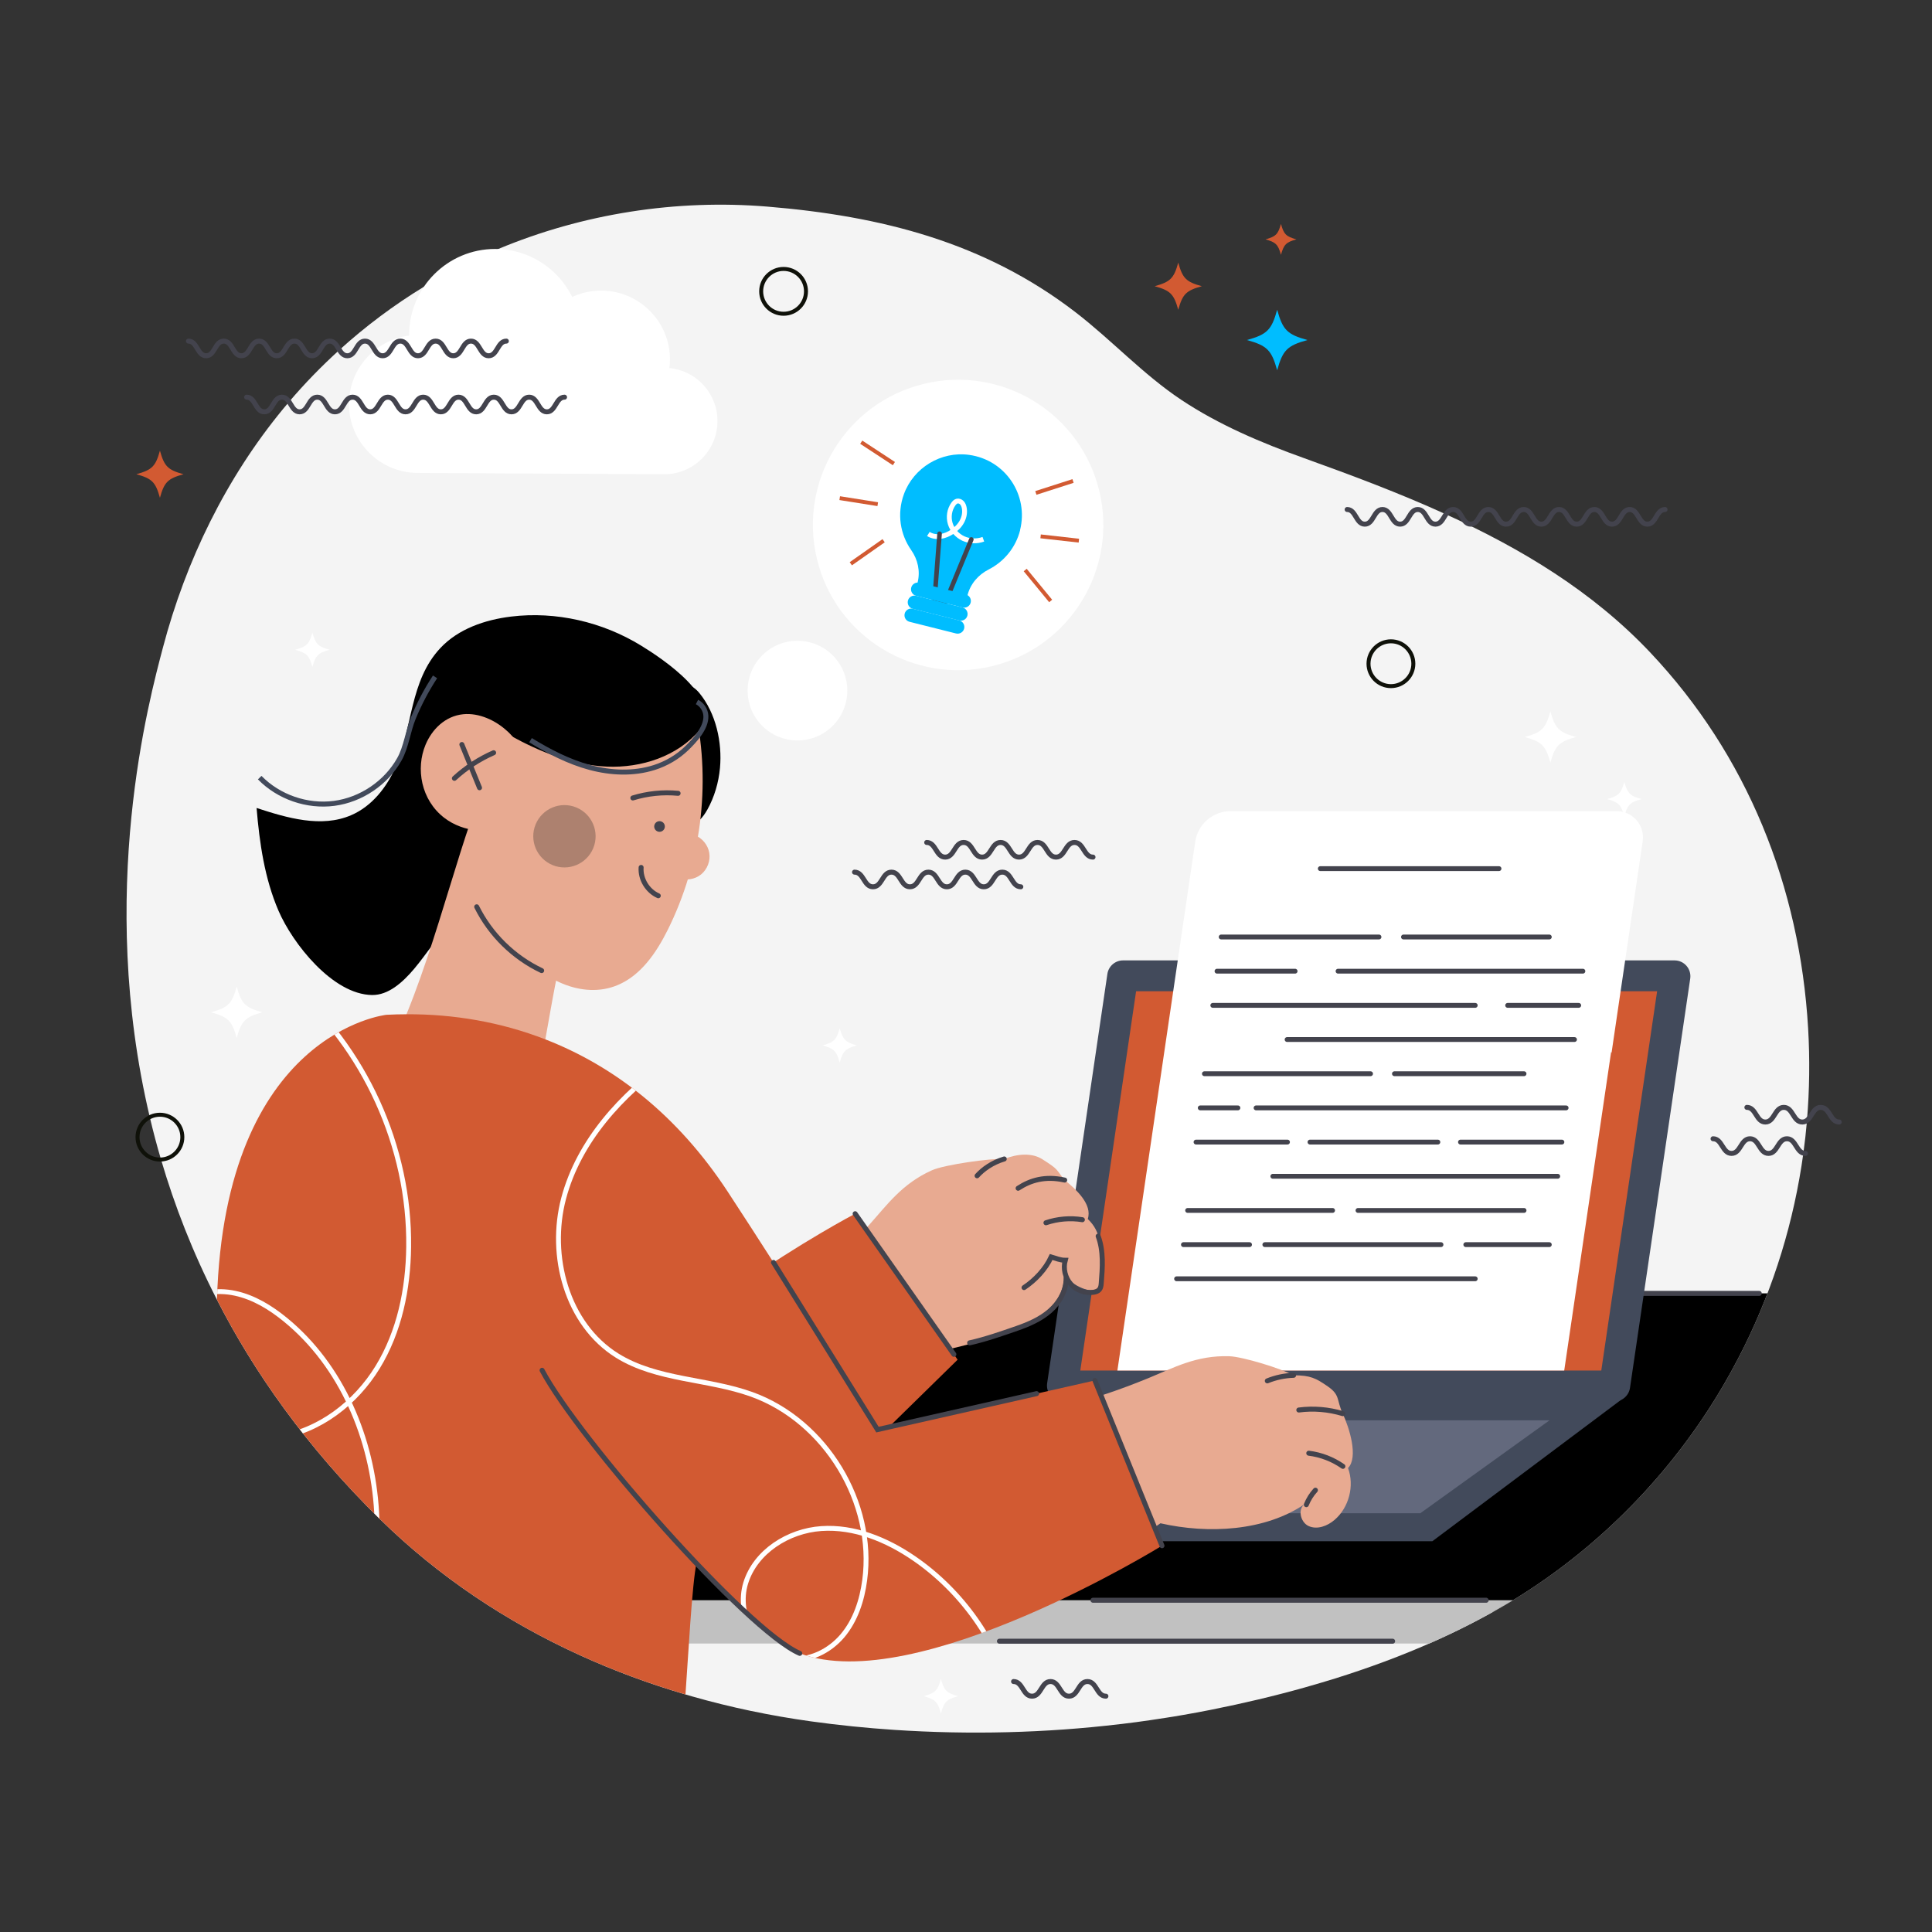 <?xml version="1.0" encoding="UTF-8"?>
<svg xmlns="http://www.w3.org/2000/svg" version="1.1" xmlns:xlink="http://www.w3.org/1999/xlink" viewBox="0 0 500 500">
  <rect x="0" y="0" width="500" height="500" fill="#333333" stroke="none"/>
  <!-- Generator: Adobe Illustrator 29.5.0, SVG Export Plug-In . SVG Version: 2.1.0 Build 137)  -->
  <defs>
    <style>
      .st0 {
        stroke: #0f1109;
        stroke-width: 1.03px;
      }

      .st0, .st1, .st2, .st3, .st4, .st5, .st6, .st7 {
        fill: none;
      }

      .st0, .st1, .st2, .st3, .st5, .st6, .st7 {
        stroke-miterlimit: 10;
      }

      .st0, .st5, .st6, .st7 {
        stroke-linecap: round;
      }

      .st1 {
        stroke: #d25a32;
      }

      .st2 {
        stroke: #424a5b;
      }

      .st2, .st5 {
        stroke-width: 1.29px;
      }

      .st8 {
        fill: #63697d;
      }

      .st9 {
        fill: #d25a32;
      }

      .st3 {
        stroke: #fff;
        stroke-width: 1.26px;
      }

      .st10 {
        fill: #fff;
      }

      .st11 {
        fill: #e8aa91;
      }

      .st12 {
        clip-path: url(#clippath-1);
      }

      .st5, .st6, .st7 {
        stroke: #43434d;
      }

      .st13 {
        isolation: isolate;
      }

      .st14 {
        fill: #43434d;
      }

      .st15 {
        fill: #424a5b;
      }

      .st16 {
        fill: #00bdff;
      }

      .st6 {
        stroke-width: 1.18px;
      }

      .st17 {
        fill: #f4f4f4;
      }

      .st18 {
        fill: #c1c1c1;
      }

      .st7 {
        stroke-width: 1.25px;
      }

      .st19 {
        fill: #222221;
        mix-blend-mode: overlay;
        opacity: .3;
      }

      .st20 {
        clip-path: url(#clippath);
      }
    </style>
    <clipPath id="clippath">
      <path class="st17" d="M467.65,289.97c-.24,2.84-.56,5.67-.94,8.47-2.41,17.62-7.63,34.51-15.32,50.08-.44.9-.89,1.79-1.36,2.67l-.39.75c-2.25,4.32-4.71,8.54-7.35,12.62-13.36,20.69-31.51,38.27-52.74,50.78-.25.14-.49.29-.74.43-5.67,3.3-11.58,6.3-17.66,9.01-8.31,3.71-16.92,6.89-25.66,9.62-1.13.35-2.27.7-3.4,1.03-1.48.45-2.96.87-4.44,1.29-7.94,2.23-15.94,4.11-23.85,5.69l-.75.15c-2.24.44-4.49.86-6.75,1.25-1.54.27-3.08.53-4.63.76-1.33.22-2.67.42-4.01.61-2.45.36-4.91.69-7.38.98-.1,0-.21.03-.31.03-.02.01-.05.01-.08.01-19.39,2.31-39.01,2.78-58.47,1.49-7.2-.48-14.38-1.21-21.52-2.2-10.44-1.45-20.78-3.6-30.88-6.49-.54-.16-1.08-.31-1.62-.48-9.37-2.75-18.51-6.13-27.36-10.17-18.99-8.66-36.56-20.33-51.69-35.18-9.52-9.34-17.74-18.92-24.81-28.61-6.81-9.32-12.57-18.76-17.39-28.19-6.26-12.19-10.98-24.36-14.48-36.29-1.09-3.68-2.05-7.33-2.9-10.95h0c-13.78-58.14-.08-108.32,3.38-121.48,5.93-22.52,16.34-43.92,31.2-61.92.48-.58.96-1.16,1.46-1.74,4.05-4.76,8.41-9.24,13.03-13.43,6.75-6.11,14.06-11.59,21.84-16.33,0,0,.02,0,.03-.02,1.78-1.08,3.58-2.13,5.41-3.13,4.48-2.46,9.09-4.68,13.84-6.65h.01c21.88-9.14,46.01-12.91,69.64-10.96,29.34,2.42,56.13,9.17,79.74,27.34,9.37,7.22,17.47,16.07,27.31,22.63,9.81,6.54,20.79,11.16,31.84,15.13,12.28,4.41,24.69,9.05,36.68,14.52h0c19.56,8.9,37.98,19.98,52.89,35.76,25.14,26.61,38.72,60.58,40.87,97.24.47,8.05.36,16.03-.3,23.88Z"/>
    </clipPath>
    <clipPath id="clippath-1">
      <path class="st4" d="M300.72,400.03s-63.62,39.29-93.73,27.86c-8.28-3.15-17.63-14.09-26.7-23.51-1.19,5.23-2.22,25.01-2.89,34.14-9.37-2.75-18.51-6.13-27.36-10.17-18.99-8.66-36.56-20.33-51.69-35.18-9.52-9.34-17.74-18.92-24.81-28.61-6.81-9.32-12.57-18.76-17.39-28.19,2.04-69.29,43.84-73.74,43.84-73.74,1.73-.09,3.48-.14,5.21-.14,12.16-.06,24.34,1.99,35.94,6.5,17.8,6.92,34.25,19.64,47.24,39.49,4.17,6.37,8.12,12.49,11.8,18.24,1.91,2.99,3.74,5.88,5.5,8.64,7,11.08,12.67,20.26,16.41,26.38,3.21,5.25,5,8.24,5,8.24l2.98-.67,53.29-12.05,1.59,3.91,13.84,34.1,1.93,4.76Z"/>
    </clipPath>
  </defs>
  <g class="st13">
    <g id="OBJECTS">
      <g>
        <g>
          <path class="st17" d="M467.65,289.97c-.24,2.84-.56,5.67-.94,8.47-2.41,17.62-7.63,34.51-15.32,50.08-.44.9-.89,1.79-1.36,2.67l-.39.75c-2.25,4.32-4.71,8.54-7.35,12.62-13.36,20.69-31.51,38.27-52.74,50.78-.25.14-.49.29-.74.43-5.67,3.3-11.58,6.3-17.66,9.01-8.31,3.71-16.92,6.89-25.66,9.62-1.13.35-2.27.7-3.4,1.03-1.48.45-2.96.87-4.44,1.29-7.94,2.23-15.94,4.11-23.85,5.69l-.75.15c-2.24.44-4.49.86-6.75,1.25-1.54.27-3.08.53-4.63.76-1.33.22-2.67.42-4.01.61-2.45.36-4.91.69-7.38.98-.1,0-.21.03-.31.03-.02.01-.05.01-.08.01-19.39,2.31-39.01,2.78-58.47,1.49-7.2-.48-14.38-1.21-21.52-2.2-10.44-1.45-20.78-3.6-30.88-6.49-.54-.16-1.08-.31-1.62-.48-9.37-2.75-18.51-6.13-27.36-10.17-18.99-8.66-36.56-20.33-51.69-35.18-9.52-9.34-17.74-18.92-24.81-28.61-6.81-9.32-12.57-18.76-17.39-28.19-6.26-12.19-10.98-24.36-14.48-36.29-1.09-3.68-2.05-7.33-2.9-10.95h0c-13.78-58.14-.08-108.32,3.38-121.48,5.93-22.52,16.34-43.92,31.2-61.92.48-.58.96-1.16,1.46-1.74,4.05-4.76,8.41-9.24,13.03-13.43,6.75-6.11,14.06-11.59,21.84-16.33,0,0,.02,0,.03-.02,1.78-1.08,3.58-2.13,5.41-3.13,4.48-2.46,9.09-4.68,13.84-6.65h.01c21.88-9.14,46.01-12.91,69.64-10.96,29.34,2.42,56.13,9.17,79.74,27.34,9.37,7.22,17.47,16.07,27.31,22.63,9.81,6.54,20.79,11.16,31.84,15.13,12.28,4.41,24.69,9.05,36.68,14.52h0c19.56,8.9,37.98,19.98,52.89,35.76,25.14,26.61,38.72,60.58,40.87,97.24.47,8.05.36,16.03-.3,23.88Z"/>
          <g class="st20">
            <g>
              <path d="M521.39,334.73c-2.94,5.37-6.16,10.62-9.61,15.7-17.47,25.74-41.2,47.61-68.96,63.17-.33.17-.64,3.36-.97,3.53H150.04v-82.41h371.35Z"/>
              <path class="st18" d="M441.84,414.14c-7.41,4.11-15.14,7.84-23.09,11.21H150.04v-11.21h291.81Z"/>
            </g>
            <g>
              <line class="st5" x1="455.29" y1="334.73" x2="425.2" y2="334.73"/>
              <line class="st5" x1="384.62" y1="414.14" x2="282.86" y2="414.14"/>
              <line class="st5" x1="360.41" y1="424.74" x2="258.65" y2="424.74"/>
            </g>
          </g>
        </g>
        <path class="st10" d="M173.24,95.23c.09-.72.15-1.44.15-2.18,0-9.86-7.99-17.85-17.85-17.85-2.66,0-5.18.6-7.45,1.65-3.63-7.35-11.19-12.42-19.95-12.42-12.29,0-22.26,9.97-22.26,22.26,0,.05,0,.11,0,.16-8.78,1.12-15.57,8.6-15.57,17.69,0,9.86,7.99,17.85,17.85,17.85l63.74.35c7.61,0,13.78-6.17,13.78-13.78,0-7.16-5.46-13.04-12.45-13.71Z"/>
        <g>
          <path class="st0" d="M365.77,171.77c0-3.2-2.6-5.8-5.8-5.8s-5.8,2.6-5.8,5.8,2.6,5.8,5.8,5.8,5.8-2.6,5.8-5.8Z"/>
          <path class="st0" d="M47.19,294.29c0-3.2-2.6-5.8-5.8-5.8s-5.8,2.6-5.8,5.8,2.6,5.8,5.8,5.8,5.8-2.6,5.8-5.8Z"/>
          <path class="st0" d="M208.59,75.4c0-3.2-2.6-5.8-5.8-5.8s-5.8,2.6-5.8,5.8,2.6,5.8,5.8,5.8,5.8-2.6,5.8-5.8Z"/>
          <path class="st9" d="M331.51,57.95c-.74,2.67-1.33,3.27-4,4,2.67.74,3.27,1.34,4,4,.74-2.67,1.33-3.27,4-4-2.67-.74-3.27-1.33-4-4Z"/>
          <path class="st16" d="M330.53,80.17c-1.44,5.22-2.61,6.39-7.83,7.83,5.22,1.44,6.39,2.61,7.83,7.83,1.44-5.22,2.61-6.39,7.83-7.83-5.22-1.44-6.39-2.61-7.83-7.83Z"/>
          <path class="st9" d="M304.93,67.97c-1.12,4.06-2.03,4.97-6.1,6.1,4.06,1.12,4.97,2.03,6.1,6.1,1.12-4.06,2.03-4.97,6.1-6.1-4.06-1.12-4.97-2.03-6.1-6.1Z"/>
          <path class="st9" d="M41.39,116.63c-1.12,4.06-2.03,4.97-6.1,6.1,4.06,1.12,4.97,2.03,6.1,6.1,1.12-4.06,2.03-4.97,6.1-6.1-4.06-1.12-4.97-2.03-6.1-6.1Z"/>
          <path class="st10" d="M217.32,266.11c-.82,2.96-1.48,3.62-4.44,4.44,2.96.82,3.62,1.48,4.44,4.44.82-2.96,1.48-3.62,4.44-4.44-2.96-.82-3.62-1.48-4.44-4.44Z"/>
          <path class="st10" d="M243.51,434.53c-.82,2.96-1.48,3.62-4.44,4.44,2.96.82,3.62,1.48,4.44,4.44.82-2.96,1.48-3.62,4.44-4.44-2.96-.82-3.62-1.48-4.44-4.44Z"/>
          <path class="st10" d="M420.37,202.36c-.82,2.96-1.48,3.62-4.44,4.44,2.96.82,3.62,1.48,4.44,4.44.82-2.96,1.48-3.62,4.44-4.44-2.96-.82-3.62-1.48-4.44-4.44Z"/>
          <path class="st10" d="M401.24,184.1c-1.22,4.43-2.21,5.42-6.64,6.64,4.43,1.22,5.42,2.21,6.64,6.64,1.22-4.43,2.21-5.42,6.64-6.64-4.43-1.22-5.42-2.21-6.64-6.64Z"/>
          <path class="st10" d="M61.26,255.34c-1.22,4.43-2.21,5.42-6.64,6.64,4.43,1.22,5.42,2.21,6.64,6.64,1.22-4.43,2.21-5.42,6.64-6.64-4.43-1.22-5.42-2.21-6.64-6.64Z"/>
          <path class="st10" d="M80.85,163.72c-.82,2.96-1.48,3.62-4.44,4.44,2.96.82,3.62,1.48,4.44,4.44.82-2.96,1.48-3.62,4.44-4.44-2.96-.82-3.62-1.48-4.44-4.44Z"/>
        </g>
        <g>
          <path class="st5" d="M48.77,88.28c2.28,0,2.28,3.79,4.57,3.79s2.28-3.79,4.57-3.79,2.28,3.79,4.57,3.79,2.28-3.79,4.57-3.79,2.28,3.79,4.57,3.79,2.28-3.79,4.57-3.79,2.28,3.79,4.56,3.79,2.28-3.79,4.57-3.79,2.28,3.79,4.57,3.79,2.28-3.79,4.57-3.79,2.28,3.79,4.57,3.79,2.28-3.79,4.57-3.79,2.28,3.79,4.57,3.79,2.28-3.79,4.57-3.79,2.28,3.79,4.57,3.79,2.29-3.79,4.57-3.79,2.29,3.79,4.58,3.79,2.29-3.79,4.58-3.79"/>
          <path class="st5" d="M239.83,218.03c2.39,0,2.39,3.79,4.78,3.79s2.39-3.79,4.78-3.79,2.39,3.79,4.78,3.79,2.39-3.79,4.78-3.79,2.39,3.79,4.78,3.79,2.39-3.79,4.78-3.79,2.39,3.79,4.78,3.79,2.39-3.79,4.79-3.79,2.39,3.79,4.79,3.79"/>
          <path class="st5" d="M452.09,286.59c2.39,0,2.39,3.79,4.78,3.79s2.39-3.79,4.78-3.79,2.39,3.79,4.78,3.79,2.39-3.79,4.78-3.79,2.39,3.79,4.78,3.79"/>
          <path class="st5" d="M443.34,294.71c2.39,0,2.39,3.79,4.78,3.79s2.39-3.79,4.78-3.79,2.39,3.79,4.78,3.79,2.39-3.79,4.78-3.79,2.39,3.79,4.78,3.79"/>
          <path class="st5" d="M262.31,435.18c2.39,0,2.39,3.79,4.78,3.79s2.39-3.79,4.78-3.79,2.39,3.79,4.78,3.79,2.39-3.79,4.78-3.79,2.39,3.79,4.78,3.79"/>
          <path class="st5" d="M221.15,225.71c2.39,0,2.39,3.79,4.78,3.79s2.39-3.79,4.78-3.79,2.39,3.79,4.78,3.79,2.39-3.79,4.78-3.79,2.39,3.79,4.78,3.79,2.39-3.79,4.78-3.79,2.39,3.79,4.78,3.79,2.39-3.79,4.79-3.79,2.39,3.79,4.79,3.79"/>
          <path class="st5" d="M348.64,131.86c2.28,0,2.28,3.79,4.57,3.79s2.28-3.79,4.57-3.79,2.28,3.79,4.57,3.79,2.28-3.79,4.57-3.79,2.28,3.79,4.57,3.79,2.28-3.79,4.57-3.79,2.28,3.79,4.56,3.79,2.28-3.79,4.57-3.79,2.28,3.79,4.57,3.79,2.28-3.79,4.57-3.79,2.28,3.79,4.57,3.79,2.28-3.79,4.57-3.79,2.28,3.79,4.57,3.79,2.28-3.79,4.57-3.79,2.28,3.79,4.57,3.79,2.29-3.79,4.57-3.79,2.29,3.79,4.58,3.79,2.29-3.79,4.58-3.79"/>
          <path class="st5" d="M63.83,102.79c2.28,0,2.28,3.79,4.57,3.79s2.28-3.79,4.57-3.79,2.28,3.79,4.57,3.79,2.28-3.79,4.57-3.79,2.28,3.79,4.57,3.79,2.28-3.79,4.57-3.79,2.28,3.79,4.56,3.79,2.28-3.79,4.57-3.79,2.28,3.79,4.57,3.79,2.28-3.79,4.57-3.79,2.28,3.79,4.57,3.79,2.28-3.79,4.57-3.79,2.28,3.79,4.57,3.79,2.28-3.79,4.57-3.79,2.28,3.79,4.57,3.79,2.29-3.79,4.57-3.79,2.29,3.79,4.58,3.79,2.29-3.79,4.58-3.79"/>
        </g>
        <g>
          <circle class="st10" cx="247.96" cy="135.84" r="37.58" transform="translate(-24.86 61.66) rotate(-13.5)"/>
          <circle class="st10" cx="206.38" cy="178.73" r="12.9" transform="translate(-65.93 198.28) rotate(-45)"/>
          <g>
            <g>
              <path class="st16" d="M263.99,137.18c2.27-9.01-3.73-18.17-13.2-19.46-7.23-.99-14.34,3.3-16.85,10.15-1.88,5.13-.95,10.45,1.88,14.49,1.71,2.44,2.39,5.46,1.66,8.36l-.42,1.69,12.92,3.25.41-1.61c.74-2.93,2.78-5.3,5.48-6.67,3.91-1.99,6.98-5.59,8.14-10.18Z"/>
              <path class="st3" d="M240.26,138.19c.92.59,2.06.79,3.15.64,1.08-.14,2.11-.6,3.02-1.2,1.03-.69,1.95-1.59,2.53-2.69.59-1.1.83-2.4.56-3.61-.1-.45-.28-.91-.61-1.24-.33-.33-.82-.52-1.27-.39-.38.11-.67.42-.9.74-1.04,1.43-1.33,3.36-.82,5.06.51,1.7,1.8,3.13,3.4,3.87,1.61.74,3.51.79,5.17.19"/>
              <polyline class="st6" points="243.16 138.13 241.84 155.39 244.59 156.08 251.38 139.61"/>
              <g>
                <path class="st16" d="M249.1,157.21l-12.02-3.02c-.93-.23-1.49-1.18-1.26-2.11h0c.23-.93,1.18-1.49,2.11-1.26l12.02,3.02c.93.23,1.49,1.18,1.26,2.11h0c-.23.93-1.18,1.49-2.11,1.26Z"/>
                <path class="st16" d="M248.25,160.58l-12.02-3.02c-.93-.23-1.49-1.18-1.26-2.11h0c.23-.93,1.18-1.49,2.11-1.26l12.02,3.02c.93.23,1.49,1.18,1.26,2.11h0c-.23.93-1.18,1.49-2.11,1.26Z"/>
                <path class="st16" d="M247.41,163.94l-12.02-3.02c-.93-.23-1.49-1.18-1.26-2.11h0c.23-.93,1.18-1.49,2.11-1.26l12.02,3.02c.93.23,1.49,1.18,1.26,2.11h0c-.23.93-1.18,1.49-2.11,1.26Z"/>
              </g>
            </g>
            <g>
              <line class="st1" x1="268.08" y1="127.57" x2="277.7" y2="124.48"/>
              <line class="st1" x1="269.31" y1="138.81" x2="279.21" y2="139.92"/>
              <line class="st1" x1="265.32" y1="147.52" x2="271.91" y2="155.53"/>
            </g>
            <g>
              <line class="st1" x1="231.34" y1="119.98" x2="222.89" y2="114.44"/>
              <line class="st1" x1="227.16" y1="130.48" x2="217.32" y2="128.92"/>
              <line class="st1" x1="228.68" y1="139.94" x2="220.19" y2="145.9"/>
            </g>
          </g>
        </g>
        <g>
          <g>
            <path class="st15" d="M275.06,362.69h142.72c2.03,0,3.76-1.49,4.06-3.5l15.59-105.94c.36-2.47-1.55-4.7-4.06-4.7h-142.72c-2.03,0-3.76,1.49-4.06,3.5l-15.59,105.94c-.36,2.47,1.55,4.7,4.06,4.7Z"/>
            <polygon class="st15" points="219.68 398.87 370.69 398.87 420.53 361.53 269.52 361.53 219.68 398.87"/>
            <polygon class="st8" points="237.94 391.63 271.39 367.57 401.02 367.57 367.57 391.63 237.94 391.63"/>
            <polygon class="st9" points="414.41 354.69 428.86 256.54 294.02 256.54 279.58 354.69 414.41 354.69"/>
          </g>
          <g>
            <path class="st10" d="M309.32,217.85c.67-4.56,4.58-7.93,9.19-7.93h99.88c4.16,0,7.34,3.69,6.74,7.8l-.02.13-8.04,54.61-.11-.22-12.14,82.45h-115.64l20.14-136.83Z"/>
            <g>
              <line class="st7" x1="387.94" y1="224.8" x2="341.69" y2="224.8"/>
              <line class="st7" x1="356.88" y1="242.49" x2="316.04" y2="242.49"/>
              <line class="st7" x1="400.96" y1="242.49" x2="363.22" y2="242.49"/>
              <line class="st7" x1="335.17" y1="251.34" x2="314.96" y2="251.34"/>
              <line class="st7" x1="409.65" y1="251.34" x2="346.29" y2="251.34"/>
              <line class="st7" x1="381.79" y1="260.19" x2="313.87" y2="260.19"/>
              <line class="st7" x1="408.57" y1="260.19" x2="390.18" y2="260.19"/>
              <line class="st7" x1="407.48" y1="269.03" x2="333.1" y2="269.03"/>
              <line class="st7" x1="354.7" y1="277.88" x2="311.7" y2="277.88"/>
              <line class="st7" x1="394.42" y1="277.88" x2="360.88" y2="277.88"/>
              <line class="st7" x1="320.37" y1="286.72" x2="310.62" y2="286.72"/>
              <line class="st7" x1="405.31" y1="286.72" x2="325.07" y2="286.72"/>
              <line class="st7" x1="333.2" y1="295.57" x2="309.53" y2="295.57"/>
              <line class="st7" x1="372.12" y1="295.57" x2="339.02" y2="295.57"/>
              <line class="st7" x1="404.22" y1="295.57" x2="377.97" y2="295.57"/>
              <line class="st7" x1="403.14" y1="304.42" x2="329.41" y2="304.42"/>
              <line class="st7" x1="344.87" y1="313.26" x2="307.36" y2="313.26"/>
              <line class="st7" x1="394.42" y1="313.26" x2="351.45" y2="313.26"/>
              <line class="st7" x1="323.38" y1="322.11" x2="306.27" y2="322.11"/>
              <line class="st7" x1="372.93" y1="322.11" x2="327.34" y2="322.11"/>
              <line class="st7" x1="400.96" y1="322.11" x2="379.35" y2="322.11"/>
              <line class="st7" x1="381.79" y1="330.95" x2="304.5" y2="330.95"/>
            </g>
          </g>
        </g>
        <g>
          <g>
            <g>
              <g>
                <path class="st11" d="M231.81,363.48c5.07-3.65,9.3-8.46,12.27-13.96,8.21-1.91,20.39-4.82,27.01-10.42,3.28-2.78,4.46-6.16,4.52-10.54-1.37,2,4.37,5.43,6.79,5.36,2.42-.07,2.28-2.16,2.35-4.58.2-6.88.3-10.46-3.24-13.87,1.24-3.75-2.92-7.58-5.98-10.08-2.37-2.86-1.36-2.59-5.82-5.41-2.6-1.64-6.33-1.43-9.82-.04-3.47-.21-15.49,1.49-18.67,2.91-7.78,3.47-11.62,8.96-16.34,14.22-10.87,12.14-19.43,18.98-32.78,28.32,9.43,9.84,26.13,16.82,39.7,18.09Z"/>
                <path class="st5" d="M280.12,315.66c-3.14-.51-6.41-.23-9.43.79"/>
                <path class="st5" d="M275.54,305.4c-5.08-1.11-8.84.02-12.05,2.12"/>
                <path class="st5" d="M259.9,299.94c-3.03.89-5.47,2.62-7.03,4.35"/>
              </g>
              <path class="st5" d="M284.2,319.91c1.44,3.85,1.13,8.11.8,12.21-.05.57-.11,1.17-.47,1.61-.35.43-.93.61-1.48.7-2.17.34-4.48-.48-5.94-2.12s-2.02-4.03-1.43-6.15c-1.18,0-2.51-.51-3.64-.85-1.45,3.16-4.13,6-7.02,7.92"/>
              <path class="st5" d="M275.9,330.78c.06,3.25-1.72,6.33-4.16,8.47-2.44,2.14-5.49,3.46-8.56,4.53-3.94,1.37-8.19,2.85-12.24,3.75"/>
            </g>
            <path class="st9" d="M206.63,392.27l41.2-40.38-26.52-37.78s-57.21,30.04-69.68,59.8c18.71,6.2,37.32,12.75,55.75,19.88-.48-.99-.75-1.52-.75-1.52Z"/>
          </g>
          <g>
            <path d="M183.03,209.58c-1.04,1.87-2.58,3.8-4.72,3.97-2.51.2-4.49-2.09-5.69-4.31-3.43-6.37-4.25-13.86-3.78-21.08.26-4.09,1.23-7.93,4.96-10.16,2.71-1.62,5.2-1.06,7.19,1.35,4.3,5.23,5.95,12.78,5.34,19.4-.35,3.78-1.44,7.51-3.29,10.83Z"/>
            <path class="st11" d="M125.04,217.21c1.59,9.79,3.33,19.96,9.03,28.08,5.71,8.12,16.63,13.49,25.78,9.65,6.05-2.54,10.01-8.39,12.94-14.25,8.61-17.26,11.21-37.45,7.25-56.33-1.96-9.33-12.35-12.57-21.88-12.48-9.53.09-18.45,5.94-23.66,13.92-5.21,7.98-10.99,21.99-9.46,31.4Z"/>
            <path d="M107.2,250.71c1.69-2.01,3.18-4.11,4.43-5.76,5.7-7.56,10.04-16.4,13.01-25.15,3.01-8.85,7.32-20.13,7.35-29.48,7.77,4.29,16.26,7.7,25.13,8.08,8.87.37,18.2-2.66,23.92-9.44,6.64-7.88-9.9-18.68-15.16-21.9-9.97-6.11-22-8.91-33.63-7.49-6.76.83-13.63,3.18-18.29,8.15-7.96,8.5-7.17,20.63-11.55,30.72-2.31,5.33-6.19,10.23-11.53,12.53-7.69,3.32-16.52.74-24.48-1.87.76,9.08,2.07,18.24,5.68,26.61,3.65,8.47,14.03,21.68,24.22,21.8,4.2.05,7.88-3.22,10.89-6.79Z"/>
            <path class="st11" d="M121.81,212.52c-6.91,19.96-14.47,52.04-26.64,69.3,9.05,7.83,30.68,1.57,42.13,5.04,5.43-19.5,6.01-43.8,15.94-61.44-2.79-.53-4.52-3.08-6.74-4.84-6.33-5.02-18.35-3.05-24.69-8.07Z"/>
            <path class="st11" d="M131.33,189.27c-3.04-2.85-7.36-4.83-11.44-4.43-4.74.47-8.13,3.99-9.76,7.9-2.56,6.12-1.21,14.26,4.86,18.92,4.91,3.78,12.33,4.43,17.16,1.51,8.45-5.1,6.24-17.29-.81-23.91Z"/>
            <path class="st5" d="M175.49,205.31c-3.93-.37-7.93.04-11.71,1.2"/>
            <path class="st14" d="M169.41,213.37c.29-.7,1.09-1.04,1.8-.75.7.29,1.04,1.09.75,1.8-.29.7-1.09,1.04-1.8.75-.7-.29-1.04-1.09-.75-1.8Z"/>
            <g>
              <path class="st5" d="M119.53,192.68c1.52,3.73,3.05,7.46,4.57,11.19"/>
              <path class="st5" d="M127.75,194.81c-3.72,1.63-7.16,3.87-10.15,6.62"/>
            </g>
            <path class="st11" d="M175.56,227.22c1.94.75,4.26.39,5.88-.92,1.61-1.31,2.46-3.51,2.12-5.56-.33-2.05-1.82-3.87-3.77-4.6-1.7,2.82-3.85,7.81-4.23,11.08Z"/>
            <path class="st19" d="M138.61,213.37c1.69-4.12,6.4-6.1,10.52-4.41,4.12,1.69,6.1,6.4,4.41,10.52-1.69,4.12-6.4,6.1-10.52,4.41-4.12-1.69-6.1-6.4-4.41-10.52Z"/>
            <path class="st2" d="M112.59,175.17c-2.2,3.36-4.08,6.93-5.61,10.64-1.39,3.37-1.85,7.55-3.61,10.67-3.45,6.14-9.9,10.51-16.89,11.43-6.99.92-14.35-1.62-19.27-6.66"/>
            <path class="st2" d="M137.3,191.56c4.81,2.96,9.88,5.58,15.33,7.05,5.45,1.47,11.32,1.73,16.7.02,3.12-1,6.03-2.69,8.38-4.97,2.09-2.03,5.12-5.28,4.97-8.4-.07-1.49-.98-2.91-2.3-3.59"/>
            <path class="st5" d="M140.18,251.19c-7.24-3.42-13.26-9.33-16.81-16.51"/>
            <path class="st5" d="M165.92,224.49c-.21,3.04,1.65,6.1,4.44,7.33"/>
          </g>
          <g>
            <path class="st11" d="M283.19,401.42c6.16-1.07,12.06-3.55,17.13-7.2,12.3,2.8,27.15,2.1,37.52-5.09-2.11,1.2-1.36,4.83.85,5.82,2.21.99,4.85-.02,6.69-1.6,3.73-3.2,5.19-8.8,3.49-13.42,2.75-2.84.3-10.5-1.37-14.08-1.66-3.59-.61-4.79-3.86-7.04-3.13-2.17-4.53-2.88-8.86-2.88-3.03-1.71-13.17-4.83-16.65-4.94-8.51-.27-14.37,2.98-20.91,5.66-15.08,6.17-25.76,8.59-41.86,11.17,4.19,12.97,16.16,26.54,27.82,33.6Z"/>
            <path class="st5" d="M347.54,379.49c-2.61-1.83-5.67-3.01-8.83-3.4"/>
            <path class="st5" d="M340.43,385.66c-1,1.09-1.8,2.37-2.35,3.75"/>
            <path class="st5" d="M347.51,365.85c-3.67-1.11-7.58-1.44-11.38-.94"/>
            <path class="st5" d="M334.78,355.93c-2.33.07-4.64.56-6.8,1.44"/>
          </g>
          <g>
            <path class="st9" d="M300.72,400.03s-63.62,39.29-93.73,27.86c-8.28-3.15-17.63-14.09-26.7-23.51-1.19,5.23-2.22,25.01-2.89,34.14-9.37-2.75-18.51-6.13-27.36-10.17-18.99-8.66-36.56-20.33-51.69-35.18-9.52-9.34-17.74-18.92-24.81-28.61-6.81-9.32-12.57-18.76-17.39-28.19,2.04-69.29,43.84-73.74,43.84-73.74,1.73-.09,3.48-.14,5.21-.14,12.16-.06,24.34,1.99,35.94,6.5,17.8,6.92,34.25,19.64,47.24,39.49,4.17,6.37,8.12,12.49,11.8,18.24,1.91,2.99,3.74,5.88,5.5,8.64,7,11.08,12.67,20.26,16.41,26.38,3.21,5.25,5,8.24,5,8.24l2.98-.67,53.29-12.05,1.59,3.91,13.84,34.1,1.93,4.76Z"/>
            <g class="st12">
              <g>
                <path class="st3" d="M74.55,254.27c19.77,16.75,31.53,42.55,31.21,68.46-.13,10.84-2.37,21.87-8.04,31.12-5.67,9.25-15.06,16.52-25.79,18.11-10.73,1.58-22.54-3.28-27.78-12.78-3.81-6.9-3.41-16.62,2.68-21.62,3.82-3.13,9.2-3.9,14.03-2.86,4.83,1.04,9.16,3.7,12.99,6.83,14.65,11.96,22.55,30.92,23.62,49.8,1.91,33.62-4.98,39.49-12.11,54.84"/>
                <path class="st3" d="M173.37,274.37c-12.53,8.87-23.57,20.93-27.5,35.77-3.93,14.84.82,32.59,13.86,40.7,10.3,6.41,23.39,5.91,34.81,10.02,19.09,6.87,31.93,28,29.24,48.11-.69,5.18-2.38,10.37-5.75,14.37-3.38,3.99-8.65,6.61-13.83,5.9-8.47-1.16-13.73-11.39-11.21-19.55s11.04-13.51,19.56-14.1c8.52-.59,16.9,2.86,23.95,7.68,12.42,8.51,21.65,21.57,25.51,36.13"/>
              </g>
            </g>
            <path class="st5" d="M206.98,427.89c-13.63-5.85-57.29-55.5-66.69-73.26"/>
          </g>
        </g>
        <polyline class="st5" points="200.18 326.72 227.09 369.98 268.27 360.67"/>
        <line class="st5" x1="221.31" y1="314.11" x2="246.86" y2="350.5"/>
        <line class="st5" x1="283.36" y1="357.26" x2="300.72" y2="400.03"/>
      </g>
    </g>
  </g>
</svg>